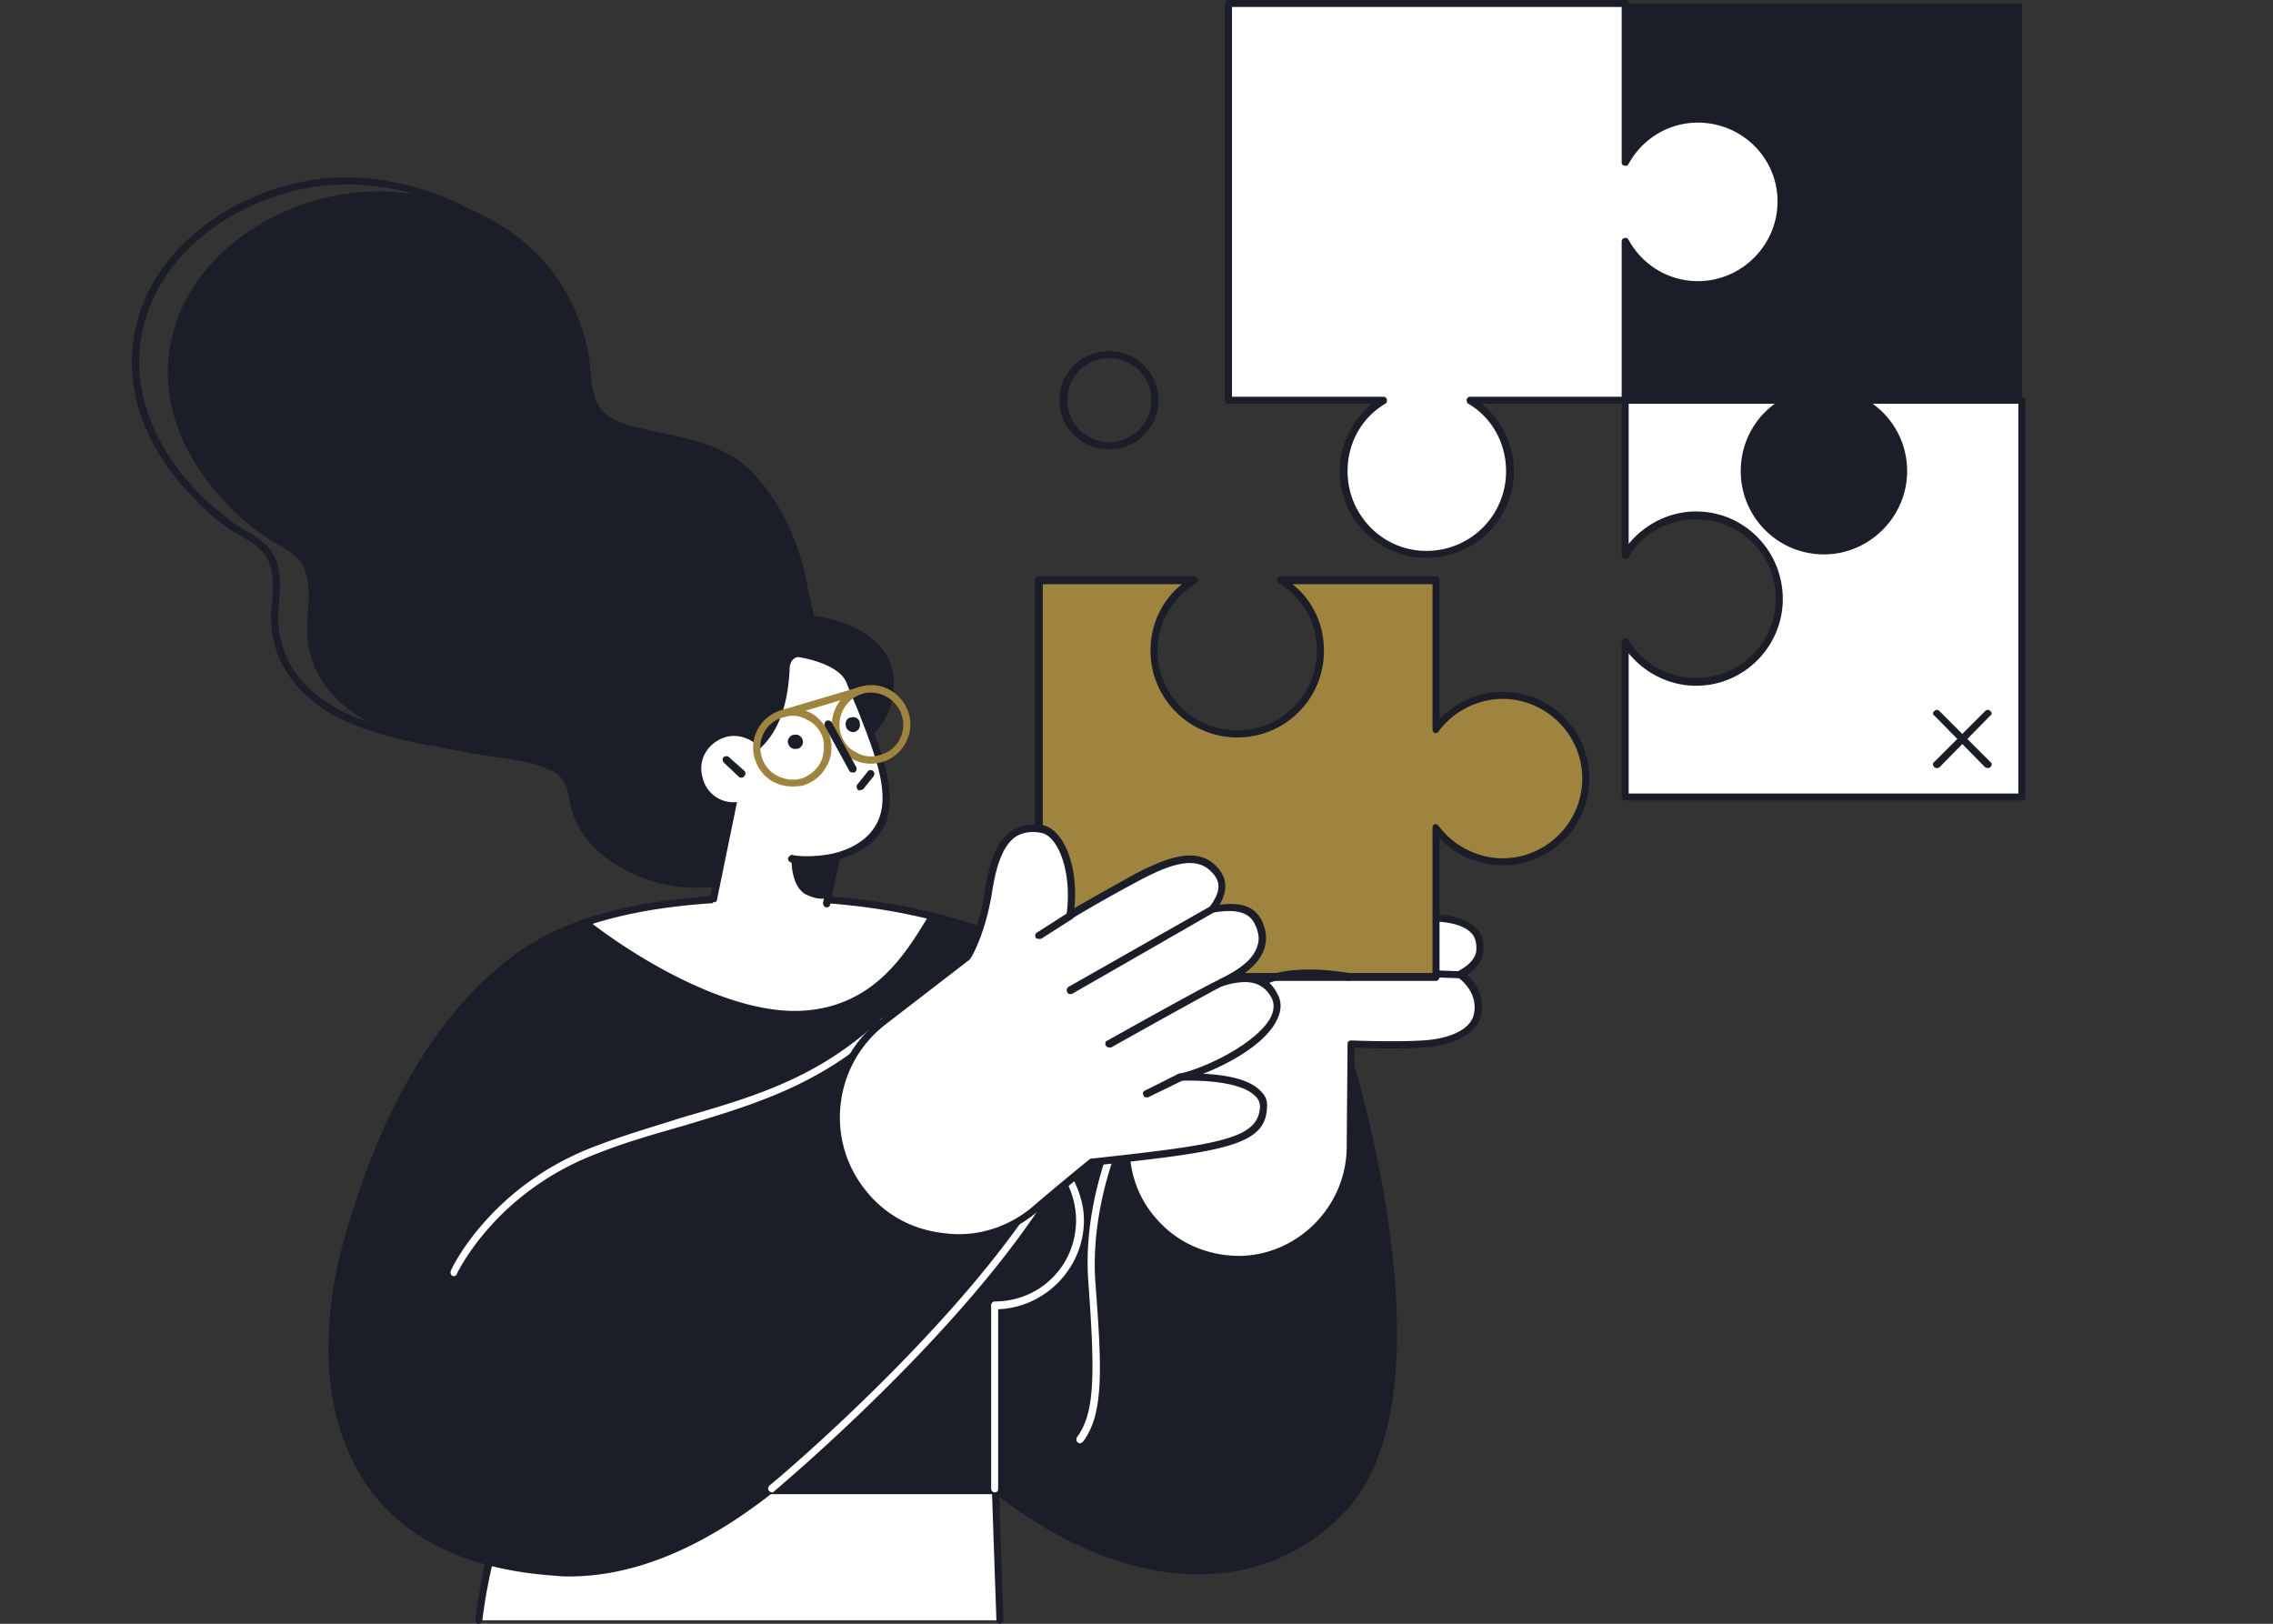 <svg xmlns="http://www.w3.org/2000/svg" width="224" height="160" fill="none"><rect width="100%" height="100%" fill="#333333" stroke="none"/><path fill="#fff" d="M98.107 146.882H50.384s-2.33 5.351-3.194 12.773H98.54z"/><path fill="#1B1D29" d="M98.54 160c-.173 0-.346-.173-.346-.345l-.431-12.427h-47.12c-.431 1.121-2.33 6.041-3.107 12.427 0 .259-.172.345-.431.345-.173 0-.26-.173-.26-.432.864-7.335 3.194-12.772 3.194-12.858.086-.087.259-.173.345-.173h47.724c.173 0 .345.086.345.345l.432 12.773a.37.37 0 0 1-.346.345"/><path fill="#1B1D29" d="m132.973 104.509-22.783-3.711a53 53 0 0 0-4.143-3.883c-4.315-3.539-9.579-5.61-14.93-6.818-6.645-1.553-13.721-1.985-20.539-1.467-6.645.431-14.153 1.64-19.59 5.696-8.975 6.645-13.894 17.777-16.828 28.22-3.366 12.082-2.33 30.722 20.366 32.362 7.681.604 15.103-3.107 21.575-8.198h21.92c12.514 9.838 26.149 10.873 34.434 1.812 10.615-11.564.518-44.013.518-44.013"/><path fill="#fff" d="M91.117 90.097c-6.645-1.553-13.721-1.985-20.54-1.467-4.141.259-8.456.863-12.512 2.157 5.005 3.884 14.067 9.234 21.057 8.803 7.163-.432 10.27-5.868 12.427-9.407a.96.96 0 0 0-.432-.086"/><path fill="#1B1D29" fill-rule="evenodd" d="M56.08 155.34q-.777 0-1.554-.086c-8.457-.604-14.585-3.539-18.296-8.803-5.868-8.371-3.624-19.59-2.416-23.991 3.711-13.29 9.407-22.87 16.915-28.393 5.955-4.401 14.153-5.437 19.763-5.782 7.249-.518 14.24 0 20.712 1.467 6.127 1.38 11.132 3.71 15.102 6.904a50 50 0 0 1 4.056 3.797l22.611 3.711c.172.086.258.173.345.259.345 1.381 10.011 32.708-.604 44.358-8.371 9.062-22.007 8.371-34.78-1.726H76.188c-6.99 5.523-13.721 8.285-20.108 8.285m19.848-66.537a83 83 0 0 0-5.35.172c-5.523.346-13.636 1.381-19.418 5.61-7.421 5.523-13.031 14.93-16.656 28.047-2.502 8.975-1.64 17.778 2.33 23.388 3.539 5.091 9.494 7.939 17.692 8.543 6.731.518 13.894-2.244 21.316-8.198a.7.7 0 0 0 .26-.087h21.92a.7.7 0 0 0 .258.087c12.514 9.924 25.804 10.701 33.916 1.898 9.925-10.787 1.295-40.561.432-43.409l-22.525-3.71q-.086 0-.172-.087a37 37 0 0 0-4.143-3.883q-5.695-4.66-14.757-6.732c-4.747-1.121-9.838-1.64-15.103-1.64" clip-rule="evenodd"/><path fill="#fff" d="M98.02 147.055a.37.37 0 0 1-.344-.345v-17.864c0-.259.172-.432.345-.432.259 0 .345.173.345.432v17.864c0 .172-.086.345-.345.345M106.393 142.222q-.087 0-.173-.086c-.172-.086-.172-.345-.086-.518 1.726-2.33 1.812-5.868 1.122-15.275-.691-9.061 3.711-17.001 3.711-17.087.172-.173.345-.259.518-.173.172.086.258.345.172.518-.086.086-4.315 7.853-3.711 16.742.691 8.889.777 13.031-1.208 15.707q-.172.172-.345.172"/><path fill="#fff" d="M138.237 90.615c-3.797.345-14.153 1.726-18.468 2.33-4.229.69-6.904 1.467-7.595 8.716a307 307 0 0 0-1.121 10.184c-.777 6.559 4.487 12.341 11.132 12.254 5.955-.086 10.788-4.919 10.874-10.96l.086-10.269s4.143.172 7.077 0c3.02-.173 5.005-1.295 5.351-2.762.345-1.38-.087-2.934-1.726-4.056 1.035-.518 1.898-1.295 1.984-2.33.259-2.59-2.157-3.711-7.594-3.107"/><path fill="#1B1D29" fill-rule="evenodd" d="M122.012 124.444c-3.193 0-6.3-1.294-8.457-3.71-2.244-2.417-3.279-5.696-2.934-8.976.431-3.711.863-7.508 1.121-10.183.777-7.335 3.539-8.285 8.026-8.975 4.143-.604 14.585-1.985 18.382-2.417 3.798-.345 6.128.087 7.249 1.209q.95.863.777 2.33-.086 1.38-1.64 2.33c1.468 1.294 1.727 2.934 1.381 4.142-.431 1.64-2.589 2.848-5.609 3.021-2.417.172-5.696.086-6.818 0l-.086 9.924c0 6.214-5.092 11.219-11.219 11.305zm18.727-33.657q-1.122 0-2.502.173c-3.797.345-14.24 1.726-18.382 2.416-4.229.605-6.645 1.295-7.336 8.285-.345 2.676-.69 6.473-1.122 10.184-.345 3.107.605 6.127 2.676 8.371 2.071 2.33 5.005 3.538 8.112 3.538 5.696-.086 10.442-4.833 10.528-10.615l.087-10.269q0-.174.086-.259a.7.7 0 0 1 .259-.087c.086 0 4.142.173 7.076 0 2.762-.172 4.661-1.122 5.006-2.502.345-1.381-.259-2.762-1.554-3.711q-.172-.087-.172-.26 0-.258.172-.344 1.64-.864 1.813-1.985.086-1.209-.518-1.813-1.121-1.122-4.229-1.122" clip-rule="evenodd"/><path fill="#fff" d="M160.157 39.439v15.275c1.467-2.33 4.056-3.883 6.991-3.883 4.487 0 8.198 3.624 8.198 8.198 0 4.488-3.711 8.112-8.198 8.112-2.935 0-5.524-1.553-6.991-3.883v15.275h39.094V39.439z"/><path fill="#1B1D29" fill-rule="evenodd" d="M199.251 78.878h-39.094a.37.37 0 0 1-.345-.345V63.258c0-.173.086-.26.258-.346.173 0 .345 0 .432.173 1.381 2.33 3.883 3.711 6.645 3.711 4.315 0 7.853-3.452 7.853-7.767a7.826 7.826 0 0 0-7.853-7.853c-2.762 0-5.264 1.38-6.645 3.71-.087.173-.259.173-.432.173-.172-.086-.258-.172-.258-.345V39.439a.37.37 0 0 1 .345-.345h39.094c.258 0 .345.172.345.345v39.094c0 .172-.087.345-.345.345m-38.749-.69h38.403V39.784h-38.403v13.808c1.639-1.985 4.056-3.193 6.645-3.193 4.747 0 8.544 3.883 8.544 8.63 0 4.66-3.797 8.544-8.544 8.544-2.589 0-5.006-1.208-6.645-3.193z" clip-rule="evenodd"/><path fill="#1B1D29" d="M160.157 39.439V.345h39.094V39.44z"/><path fill="#fff" d="M167.319 11.65c-3.106 0-5.782 1.726-7.163 4.316V.346h-39.094v39.093h15.276c-2.331 1.467-3.884 4.056-3.884 6.99 0 4.488 3.625 8.199 8.112 8.199 4.574 0 8.199-3.711 8.199-8.199 0-2.934-1.554-5.523-3.884-6.99h15.275v-15.62a8.17 8.17 0 0 0 7.163 4.229c4.574 0 8.199-3.625 8.199-8.199 0-4.488-3.625-8.199-8.199-8.199"/><path fill="#1B1D29" fill-rule="evenodd" d="M140.567 54.973c-4.66 0-8.544-3.797-8.544-8.544 0-2.589 1.208-5.005 3.193-6.645h-14.153a.37.37 0 0 1-.345-.345V.345c0-.259.172-.345.345-.345h39.094c.172 0 .345.086.345.345v14.412c1.64-2.157 4.142-3.452 6.818-3.452 4.746 0 8.63 3.884 8.63 8.544 0 4.747-3.884 8.544-8.63 8.544-2.676 0-5.178-1.209-6.818-3.366v14.412a.37.37 0 0 1-.345.345h-14.153c1.985 1.64 3.193 4.056 3.193 6.645 0 4.747-3.884 8.544-8.63 8.544m-19.159-15.88h14.93c.173 0 .259.087.345.26 0 .172 0 .345-.172.431-2.33 1.381-3.711 3.884-3.711 6.645 0 4.315 3.452 7.854 7.767 7.854a7.827 7.827 0 0 0 7.853-7.854c0-2.761-1.381-5.264-3.711-6.645-.172-.086-.173-.259-.173-.431.087-.173.173-.26.346-.26h14.93V23.82c0-.173.086-.345.258-.345.173-.087.346 0 .432.172 1.381 2.503 3.97 4.056 6.818 4.056 4.315 0 7.853-3.538 7.853-7.853s-3.538-7.767-7.853-7.767c-2.848 0-5.437 1.553-6.818 4.056-.086.173-.259.259-.432.173-.172 0-.258-.173-.258-.345V.69h-38.404z" clip-rule="evenodd"/><path fill="#1B1D29" d="M187.945 46.43c0 4.487-3.711 8.198-8.199 8.198-4.574 0-8.198-3.711-8.198-8.199 0-4.573 3.624-8.198 8.198-8.198 4.488 0 8.199 3.625 8.199 8.198M87.924 65.933c-1.122-4.574-7.68-5.264-7.68-5.264-.087 0-.95-4.315-1.036-4.66-.95-3.538-2.589-6.904-5.178-9.58-2.848-2.847-6.818-3.279-10.529-4.142-1.725-.431-3.624-.777-4.573-2.416-.863-1.64-.604-3.797-1.036-5.524-.863-3.797-2.762-7.421-5.696-10.01-4.315-3.884-10.356-5.782-16.138-5.437-8.026.431-16.57 5.523-18.9 13.549-1.898 6.472.777 12.686 5.351 17.346a22 22 0 0 0 3.538 3.02c1.295.95 3.02 1.468 3.797 2.935 1.036 1.985.346 4.401.432 6.559.173 5.005 3.884 8.198 8.285 9.924 2.244.863 4.66 1.38 6.99 1.812 2.762.605 5.955.69 8.457 1.726.432.173.777.346 1.036.605 1.036.949.95 2.243 1.295 3.451a9.14 9.14 0 0 0 2.243 3.711c3.884 3.625 9.407 4.833 14.499 3.28a17.5 17.5 0 0 0 7.508-4.401c2.416-2.503 5.264-9.925 5.264-9.925 1.812-1.553 2.59-4.142 2.071-6.559"/><path fill="#1B1D29" d="M42.358 73.442h-.086c-2.158-.432-4.66-.95-7.077-1.9-5.264-2.07-8.285-5.695-8.457-10.269-.087-.604 0-1.294.086-1.985.086-1.553.172-3.02-.518-4.315-.518-.949-1.467-1.467-2.416-2.07-.432-.26-.863-.432-1.295-.777a20 20 0 0 1-3.538-3.107c-5.264-5.35-7.163-11.65-5.437-17.692 2.503-8.457 11.564-13.376 19.159-13.808 6.213-.345 12.945 1.899 17.173 5.696.087.086.087.345 0 .518a.55.55 0 0 1-.518 0c-4.056-3.711-10.528-5.869-16.57-5.523-7.42.431-16.137 5.178-18.554 13.29-1.64 5.782.173 11.823 5.265 17.087a27.4 27.4 0 0 0 3.452 2.934q.603.432 1.208.777c1.035.604 2.071 1.208 2.675 2.33.863 1.467.69 3.107.604 4.66-.086.69-.086 1.381-.086 1.985.259 5.437 4.488 8.199 8.026 9.58 2.416.949 4.833 1.467 6.99 1.898.173 0 .259.259.259.432 0 .172-.172.258-.345.258M85.249 70.076c1.294 5.955-2.503 11.737-8.458 13.031-5.954 1.295-11.736-2.503-13.03-8.457-1.295-5.869 2.502-11.737 8.456-13.032 5.869-1.294 11.737 2.503 13.032 8.458"/><path fill="#fff" d="m69.888 90.701 2.502-12.254-.776-3.452c5.091-1.036 5.695-6.473 5.868-9.407.086-.777.863-1.38 1.64-1.208 1.64.431 4.056 1.208 4.66 2.761 2.848 7.595 6.904 14.758-1.38 17.26l-1.382 6.904z"/><path fill="#1B1D29" d="M81.452 89.407h-.087a.48.48 0 0 1-.259-.432l.95-4.66q0-.13.259-.259c2.157-.604 3.452-1.64 4.142-3.02 1.38-2.762-.259-6.818-1.985-11.22q-.517-1.208-1.035-2.502c-.605-1.64-3.453-2.33-4.402-2.503-.259-.086-.604-.086-.776.086-.26.173-.346.432-.432.777-.086 2.071-.432 8.199-5.782 9.58l.69 3.106v.173l-2.07 10.097c0 .173-.174.345-.432.259-.173 0-.26-.259-.26-.432l1.986-10.01-.69-3.366q-.087-.172 0-.259.085-.173.258-.173c3.452-.69 5.35-3.71 5.61-9.061 0-.518.258-.95.69-1.208.345-.346.863-.432 1.38-.346 1.813.432 4.23 1.209 4.92 3.021q.517 1.294.95 2.503c1.811 4.487 3.537 8.802 2.07 11.823-.776 1.553-2.157 2.589-4.4 3.28l-.95 4.487c0 .172-.173.259-.345.259"/><path fill="#1B1D29" d="M79.467 85.092c-.863 0-1.467-.087-1.467-.087-.26-.086-.346-.258-.346-.431.087-.173.26-.345.432-.345 0 .086 1.985.345 4.229-.173.258-.086.431.086.431.259.086.173-.086.431-.259.431a14 14 0 0 1-3.02.346"/><path fill="#1B1D29" d="M81.624 88.371s-.517.518-2.07-.172C77.913 87.509 78 84.66 78 84.66l4.401-.259z"/><path fill="#fff" d="M69.197 76.462c.345 1.812 2.071 2.934 3.883 2.502 1.726-.345 2.848-2.071 2.503-3.883-.431-1.726-2.157-2.848-3.883-2.503-1.813.431-2.935 2.157-2.503 3.883"/><path fill="#1B1D29" d="M73.08 76.634q-.172 0-.259-.086l-1.467-1.38c-.173-.174-.173-.432-.086-.519.172-.172.431-.172.517-.086l1.554 1.38c.172.173.172.432 0 .519q-.087.172-.259.172"/><path fill="#9E843E" d="M77.05 70.68c-.086 0-.259-.087-.345-.26 0-.172.086-.43.259-.43l7.853-2.33c.173 0 .345.086.432.258 0 .173-.087.432-.26.432l-7.766 2.33z"/><path fill="#9E843E" fill-rule="evenodd" d="M78.086 77.497c-1.726 0-3.193-1.035-3.711-2.761-.604-2.071.604-4.143 2.589-4.747 1.035-.345 2.071-.172 2.934.26.95.517 1.553 1.38 1.899 2.33.258 1.035.172 2.07-.346 2.934-.517.949-1.294 1.553-2.33 1.898q-.517.087-1.035.086m-3.02-2.934c.43 1.64 2.243 2.59 3.883 2.158a3.35 3.35 0 0 0 1.898-1.554c.346-.69.432-1.553.26-2.416-.26-.777-.777-1.467-1.554-1.812a2.76 2.76 0 0 0-2.33-.26c-1.726.432-2.676 2.245-2.158 3.884M85.853 75.254a4 4 0 0 1-1.812-.432c-.95-.518-1.64-1.38-1.899-2.33-.604-2.071.604-4.229 2.675-4.833 1.985-.604 4.143.604 4.747 2.675.604 1.985-.604 4.143-2.59 4.747a4 4 0 0 1-1.121.172m-3.02-3.021c.258.863.776 1.553 1.553 1.899.69.431 1.553.517 2.33.258 1.726-.431 2.675-2.243 2.157-3.883s-2.244-2.589-3.883-2.157c-1.64.517-2.59 2.243-2.158 3.883" clip-rule="evenodd"/><path fill="#1B1D29" d="M84.04 76.116c-.086 0-.259 0-.345-.172l-2.416-4.402a.415.415 0 0 1 .172-.517.415.415 0 0 1 .518.172l2.417 4.401a.415.415 0 0 1-.173.518zM77.654 73.182c.086.432.431.69.863.605.345 0 .69-.432.604-.777-.086-.432-.431-.69-.863-.604-.345 0-.69.431-.604.776M83.35 71.456c0 .432.432.69.777.69.432-.086.69-.43.604-.862 0-.432-.431-.69-.776-.604-.432 0-.69.431-.605.776"/><path fill="#9E843E" d="M148.075 68.522a8.01 8.01 0 0 0-6.558 3.366V57.13h-15.276c2.331 1.467 3.884 4.057 3.884 6.99 0 4.575-3.625 8.2-8.199 8.2-4.487 0-8.198-3.625-8.198-8.2 0-2.934 1.553-5.523 3.97-6.99h-15.275v39.094h39.094v-14.67a8.01 8.01 0 0 0 6.558 3.365c4.574 0 8.199-3.711 8.199-8.198 0-4.574-3.625-8.199-8.199-8.199"/><path fill="#1B1D29" fill-rule="evenodd" d="M141.516 96.656h-39.093c-.259 0-.432-.172-.432-.431V57.13c0-.173.173-.345.432-.345h15.275c.086 0 .259.086.345.258a.66.66 0 0 1-.173.432c-2.33 1.467-3.797 3.883-3.797 6.645 0 4.315 3.538 7.853 7.853 7.853s7.854-3.538 7.854-7.853c0-2.761-1.381-5.178-3.711-6.645-.173-.086-.259-.259-.173-.431 0-.173.173-.26.345-.26h15.275c.173 0 .346.173.346.346v13.722a8.56 8.56 0 0 1 6.213-2.676 8.51 8.51 0 0 1 8.544 8.544 8.51 8.51 0 0 1-8.544 8.544c-2.33 0-4.574-.95-6.213-2.676v13.636c0 .259-.173.431-.346.431m-38.748-.777h38.403V81.554c0-.173.087-.26.173-.346.172 0 .345 0 .431.173 1.467 1.985 3.884 3.193 6.3 3.193 4.315 0 7.854-3.538 7.854-7.853s-3.539-7.853-7.854-7.853c-2.416 0-4.833 1.208-6.3 3.193-.086.172-.259.172-.431.172-.086-.086-.173-.259-.173-.345V57.562h-13.808c1.985 1.554 3.107 3.97 3.107 6.56a8.51 8.51 0 0 1-8.544 8.543c-4.66 0-8.543-3.797-8.543-8.544 0-2.589 1.122-5.005 3.106-6.559h-13.721z" clip-rule="evenodd"/><path fill="#1B1D29" d="M84.818 77.843q-.172.086-.26 0c-.172-.173-.172-.432-.085-.518l1.035-1.295c.087-.172.346-.172.518-.086.173.172.173.345.086.518l-1.035 1.294q-.087.087-.26.087"/><path fill="#fff" d="M44.775 125.739h-.173c-.172-.086-.259-.345-.173-.518 0-.086 3.884-8.457 14.413-12.341 2.934-1.122 5.695-1.898 8.37-2.761 7.163-2.071 13.377-3.884 19.59-9.666.087-.172.346-.172.518 0 .087.173.087.345-.086.518-6.213 5.868-12.858 7.853-19.762 9.924-2.676.777-5.524 1.554-8.372 2.676-10.27 3.797-13.98 11.823-14.066 11.909 0 .173-.173.259-.26.259M76.101 147.055q-.172 0-.345-.173c-.086-.086-.086-.345.086-.518.173-.086 16.656-13.894 25.718-27.27a.414.414 0 0 1 .517-.173c.173.173.173.345.087.518-9.148 13.549-25.718 27.357-25.89 27.53q-.087.086-.173.086"/><path fill="#1B1D29" d="m143.846 96.397-2.33-.086c-.259 0-.345-.173-.345-.346 0-.259.172-.345.345-.345l2.33.086a.37.37 0 0 1 .345.346.37.37 0 0 1-.345.345M124.429 97.174q-.258 0-.345-.173c-.086-.173-.086-.345.086-.518.087 0 2.33-1.64 8.803-.604.259.086.345.259.345.432-.086.172-.259.345-.431.345-6.128-1.036-8.285.431-8.285.431q-.087.087-.173.087"/><path fill="#fff" d="M98.02 129.019c-.172 0-.344-.173-.344-.432 0-.172.172-.345.345-.345 4.487 0 8.026-3.538 8.026-8.026 0-1.294-.345-2.589-.95-3.797-.086-.173 0-.345.173-.518.173-.086.345 0 .432.173.69 1.294 1.121 2.761 1.121 4.142 0 4.833-3.969 8.803-8.802 8.803"/><path fill="#fff" d="M116.317 106.149c4.142-.949 10.96-4.919 9.32-8.026-1.122-2.071-3.193-1.985-5.264-1.294 2.848-1.381 5.006-3.28 3.625-5.955-.95-1.812-3.107-1.467-4.574-1.294.949-1.209 1.467-2.59.259-3.884-1.813-1.985-4.833-.69-7.681.777-1.726.949-4.746 2.675-6.559 3.71.604-4.228-.776-8.198-2.848-8.457-2.847-.517-4.487 1.381-5.178 6.127-.69 4.23-2.07 6.473-2.07 6.473l-8.286 6.386c-5.178 3.97-6.213 11.392-2.244 16.656 4.143 5.351 11.824 6.214 17.002 1.899l5.695-4.747c12.687-1.381 16.829-1.898 17.001-5.437.087-3.365-8.198-2.934-8.198-2.934"/><path fill="#1B1D29" fill-rule="evenodd" d="M94.31 122.373q-.69 0-1.38-.086c-3.366-.431-6.3-2.071-8.371-4.746-4.056-5.351-3.107-13.032 2.243-17.088l8.285-6.386c.173-.345 1.381-2.503 1.985-6.3.432-3.02 1.208-4.833 2.503-5.782.863-.604 1.898-.863 3.107-.69 2.157.345 3.624 4.142 3.193 8.198 2.675-1.553 4.746-2.675 5.954-3.365 3.021-1.554 6.128-2.848 8.113-.69 1.294 1.38.776 2.76.258 3.71 1.468-.173 3.28-.173 4.143 1.553q.69 1.468.259 2.762-.432 1.38-2.158 2.589 2.417-.172 3.452 1.898.605 1.122 0 2.417c-.949 2.244-4.401 4.315-7.335 5.437 1.898.086 4.401.431 5.609 1.64q.777.69.691 1.639c-.087 3.797-4.229 4.402-17.174 5.782-.518.432-2.848 2.417-5.609 4.661-2.244 1.812-4.92 2.847-7.767 2.847m7.509-40.388q-1.036 0-1.813.518c-1.121.863-1.812 2.589-2.243 5.437-.69 4.228-2.072 6.472-2.158 6.559l-.086.086-8.285 6.386c-5.005 3.884-5.955 11.133-2.071 16.138 1.898 2.503 4.66 4.056 7.853 4.401 3.107.432 6.214-.517 8.63-2.502 3.021-2.589 5.696-4.747 5.696-4.747q.086-.086.172-.086c12.514-1.381 16.484-1.899 16.656-5.092q0-.69-.518-1.122c-1.726-1.726-7.249-1.467-7.249-1.467-.259 0-.431-.086-.431-.259 0-.259.086-.431.259-.431 3.02-.691 7.939-3.28 9.061-5.696q.432-1.035 0-1.812c-.863-1.554-2.33-1.899-4.833-1.122a.47.47 0 0 1-.431-.26c-.086-.172 0-.344.172-.43 2.158-1.036 3.366-2.072 3.711-3.28q.346-.95-.259-2.157c-.69-1.468-2.502-1.381-4.142-1.122-.173.086-.345 0-.431-.173 0-.086 0-.259.086-.345 1.122-1.467 1.208-2.503.259-3.452-1.64-1.812-4.488-.604-7.249.863-1.295.69-3.539 1.898-6.559 3.71a.26.26 0 0 1-.345 0c-.087-.086-.173-.258-.173-.344.604-4.315-.863-7.854-2.503-8.113a4 4 0 0 0-.776-.086" clip-rule="evenodd"/><path fill="#1B1D29" d="M102.422 92.514q-.258 0-.345-.087c-.086-.172-.086-.431.087-.518l3.106-1.984c.173-.173.432-.087.518.086.086.172.086.345-.086.518l-3.107 1.985zM105.444 97.95q-.173 0-.259-.172c-.087-.173-.087-.345.086-.518l13.981-7.94c.172-.172.345-.086.517.087.087.173 0 .431-.172.518l-13.981 8.026zM109.327 103.215c-.173 0-.259-.086-.346-.173-.086-.172-.086-.431.173-.518 4.919-2.761 10.874-6.04 11.133-6.04.259-.087.431.086.431.258.086.173-.086.346-.259.432-.431.172-6.817 3.711-10.96 6.041zM112.951 108.134c-.086 0-.259-.086-.259-.173-.086-.172-.086-.431.173-.517l3.279-1.64c.259-.086.432 0 .518.172.086.173 0 .432-.173.518l-3.365 1.64zM195.886 75.685a.7.7 0 0 1-.259-.086l-5.005-5.092a.244.244 0 0 1 0-.431q.259-.26.517 0l5.006 5.005c.172.086.172.345 0 .518q-.087.086-.259.086"/><path fill="#1B1D29" d="M190.881 75.685q-.173 0-.259-.086c-.173-.173-.173-.432 0-.518l5.005-5.005c.173-.173.431-.173.518 0 .172.086.172.345 0 .431l-5.006 5.092q-.085.086-.258.086"/><path fill="#1B1D29" fill-rule="evenodd" d="M109.326 44.272c-2.761 0-4.919-2.157-4.919-4.833 0-2.675 2.158-4.833 4.919-4.833a4.825 4.825 0 0 1 4.833 4.833 4.825 4.825 0 0 1-4.833 4.833m0-8.975c-2.33 0-4.142 1.812-4.142 4.142 0 2.244 1.812 4.143 4.142 4.143 2.244 0 4.143-1.899 4.143-4.143 0-2.33-1.899-4.142-4.143-4.142" clip-rule="evenodd"/></svg>